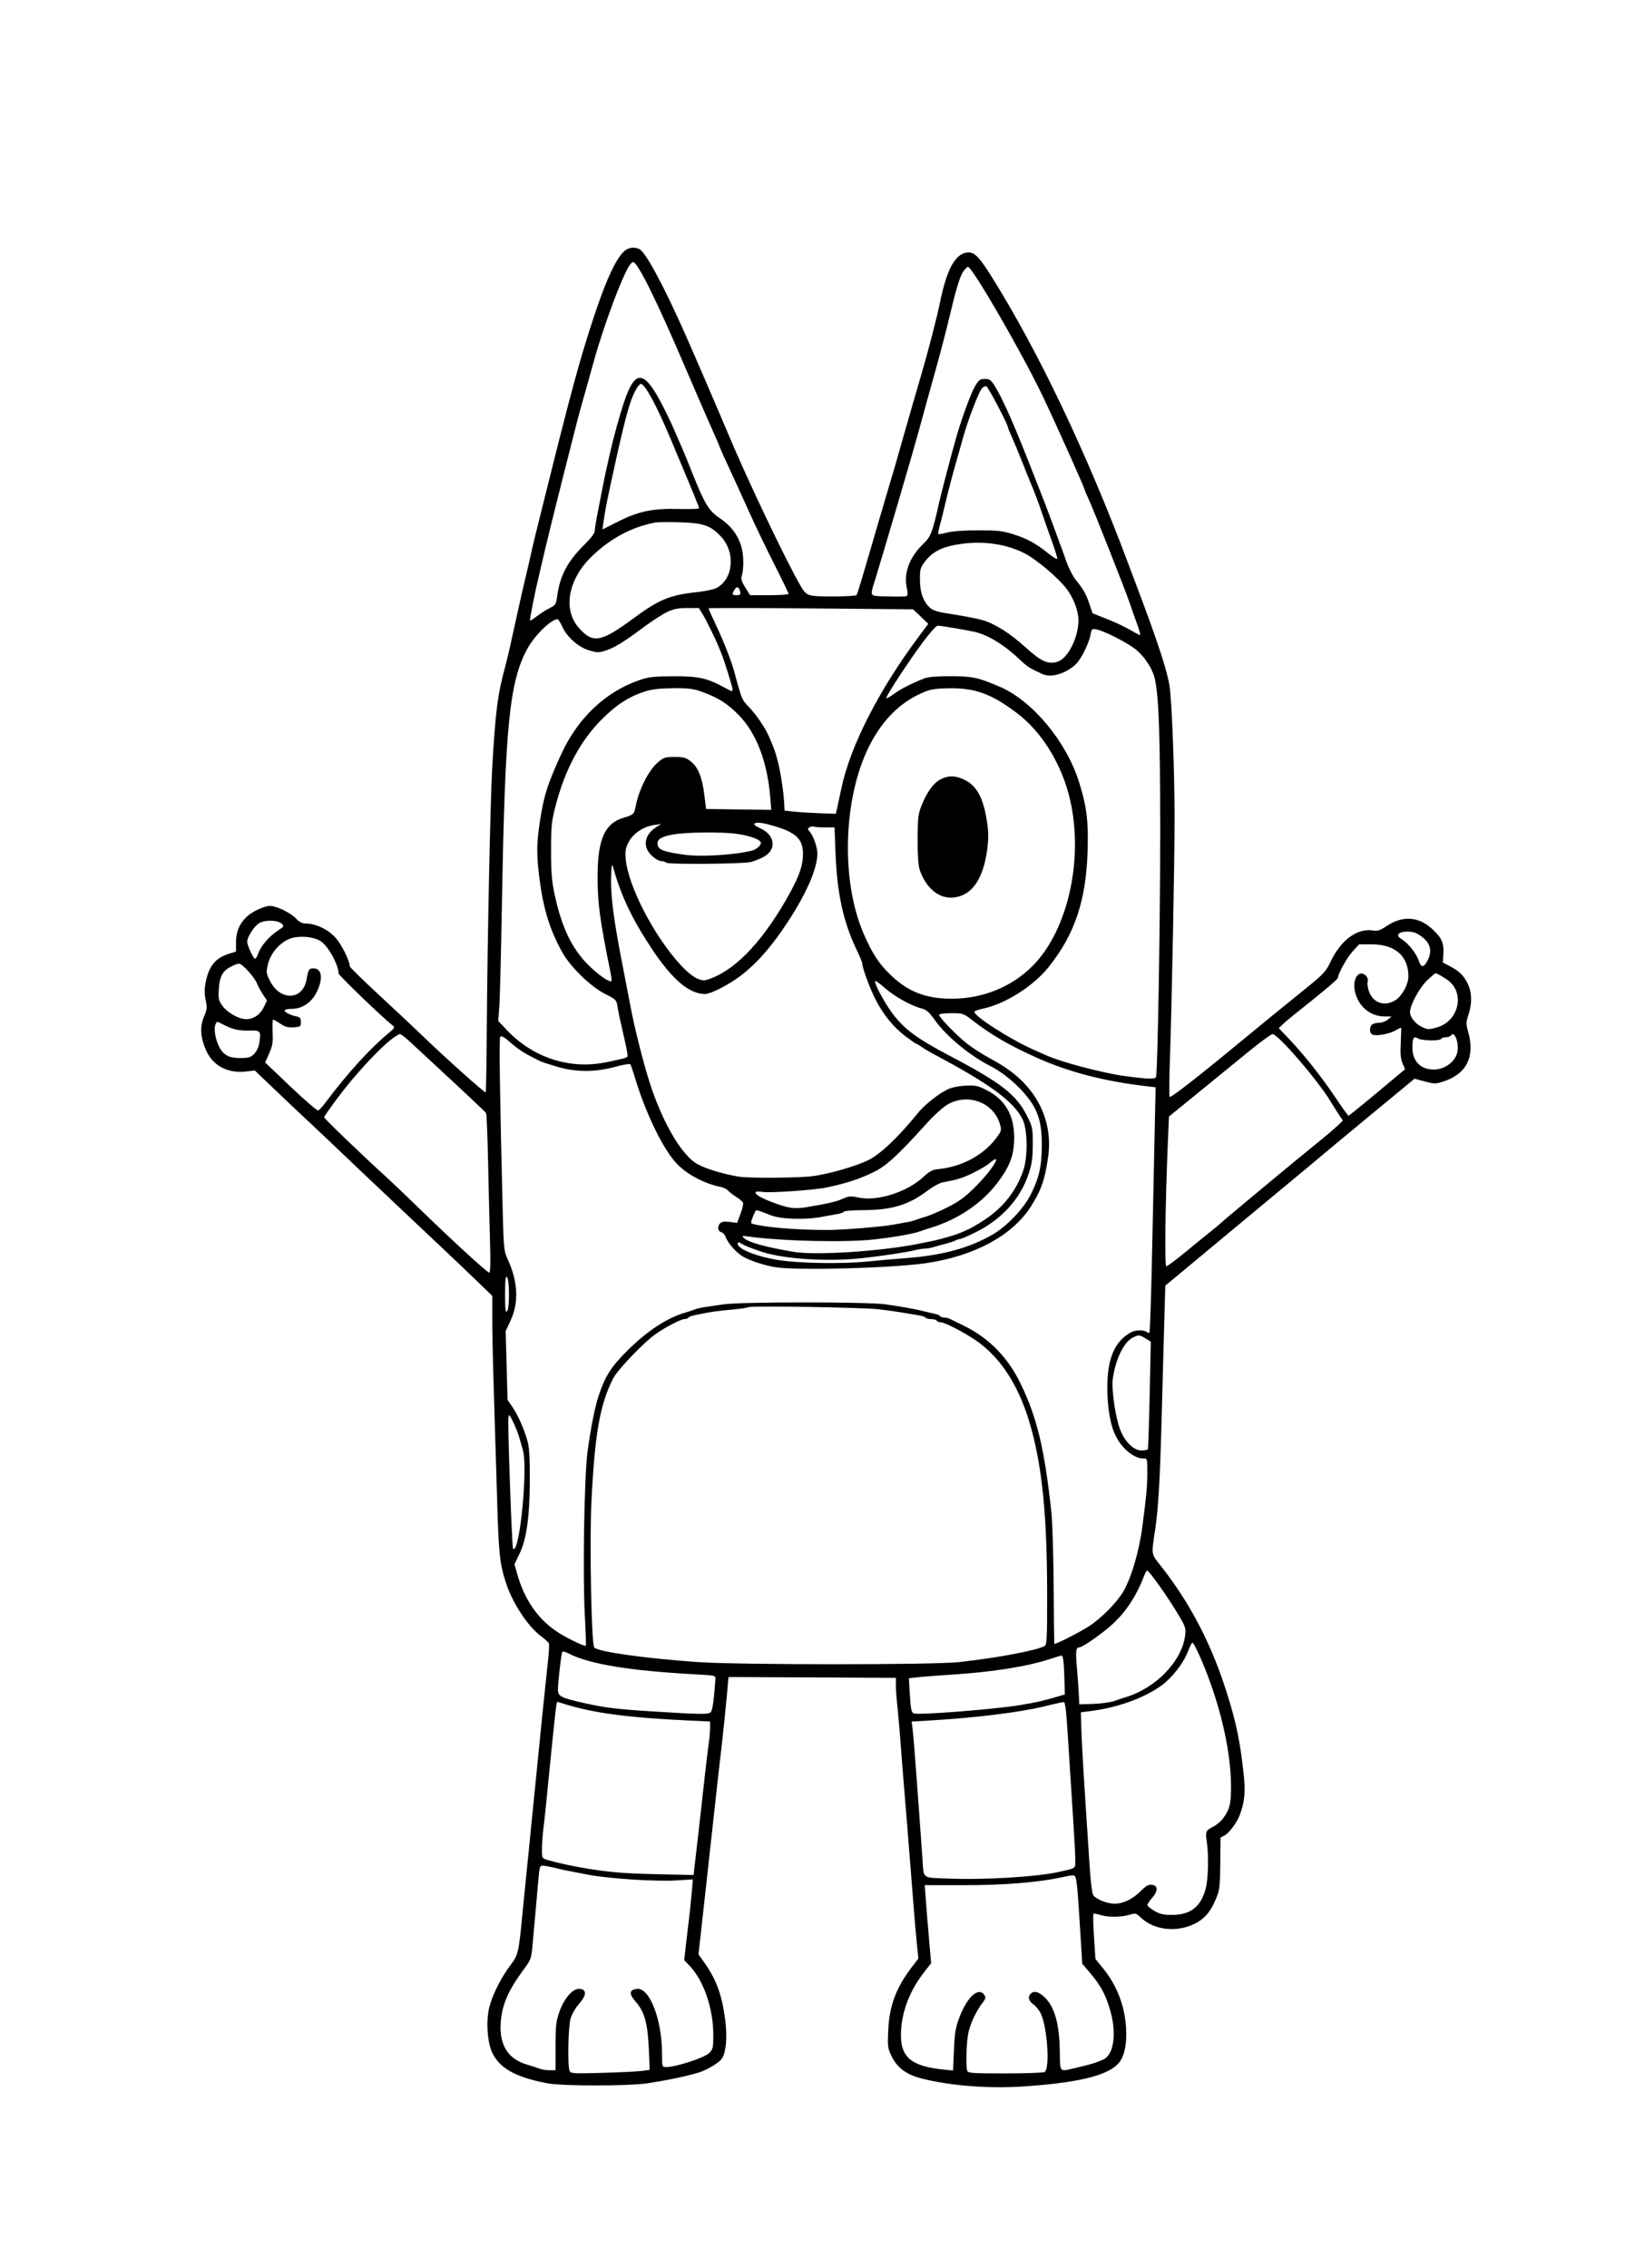 <?xml version="1.0" encoding="UTF-8" standalone="yes"?>
<svg xmlns="http://www.w3.org/2000/svg" width="1802" height="2500" viewBox="0 0 1807.8 2500" version="1.1" x="-10" y="-10">
  <g transform="translate(-10, -10) scale(1.008)">
    <path d="M696.321 280.165C686.799 286.834 675.218 311.263 660.866 354.956C645.877 400.585 636.212 436.001 610.311 540.232C604.067 565.355 598.248 588.677 597.377 592.059C596.507 595.441 594.954 601.962 593.927 606.553C592.899 611.144 591.219 618.652 590.191 623.243C589.164 627.834 587.634 634.355 586.788 637.737C584.794 645.726 582.482 655.84 577.957 676.388C575.935 685.567 573.575 696.24 572.714 700.105C571.853 703.97 570.206 711.481 569.053 716.796C567.901 722.11 565.567 731.597 563.867 737.878C555.748 767.872 553.35 786.748 549.81 848.559C547.718 885.079 544.529 1039.698 543.893 1135.371C543.645 1172.816 543.096 1203.8 542.674 1204.222C541.776 1205.121 498.489 1166.372 474.35 1143.06C465.17 1134.195 443.233 1113.61 425.597 1097.314C407.964 1081.019 393.535 1066.838 393.535 1065.799C393.535 1059.97 384.592 1041.936 378.089 1034.649C369.991 1025.574 356.26 1018.974 345.485 1018.974C341.309 1018.974 338.315 1017.467 334.57 1013.477C328.633 1007.152 313.094 999.631 306.08 999.687C299.643 999.74 286.625 1005.806 280.495 1011.611C272.565 1019.123 268.798 1028.12 268.798 1039.559L268.798 1049.742 261.332 1052.064C246.105 1056.801 238.87 1065.775 235.362 1084.276C234.125 1090.791 234.18 1096.455 235.538 1102.997C237.273 1111.358 237.064 1113.35 233.616 1121.369C228.942 1132.231 229.714 1143.925 236.045 1158.245C243.442 1174.968 259.654 1183.568 279.548 1181.319L289.42 1180.202 311.217 1201.047C323.204 1212.511 339.714 1228.117 347.902 1235.727C356.091 1243.338 370.316 1256.778 379.517 1265.594C388.716 1274.41 403.342 1288.317 412.019 1296.5C420.694 1304.682 434.909 1318.122 443.605 1326.369C452.301 1334.613 472.015 1353.219 487.416 1367.711C502.814 1382.205 523.173 1401.572 532.656 1410.752L549.9 1427.442 549.881 1452.916C549.87 1466.927 550.666 1503.294 551.65 1533.732C552.634 1564.169 554.223 1616.348 555.184 1649.684C556.922 1709.998 558.096 1721.249 564.801 1741.989C571.975 1764.167 588.788 1789.817 603.215 1800.594C607.612 1803.877 611.574 1807.518 612.022 1808.684C612.468 1809.849 612.124 1817.44 611.254 1825.552C610.387 1833.665 608.855 1848.208 607.851 1857.871C606.848 1867.533 605.288 1882.554 604.383 1891.251C603.48 1899.947 601.904 1915.759 600.884 1926.388C599.863 1937.017 598.284 1952.829 597.374 1961.525C596.463 1970.221 594.905 1985.638 593.913 1995.784C590.135 2034.339 588.408 2051.629 586.804 2066.936C585.894 2075.632 584.28 2091.839 583.22 2102.952C578.888 2148.343 578.472 2150.16 569.745 2161.771C560.069 2174.642 551.203 2191.899 547.21 2205.634C542.679 2221.221 544.195 2246.695 550.365 2258.665C558.972 2275.357 576.205 2284.687 610.506 2291.226C626.892 2294.35 699.967 2294.317 720.309 2291.177C743.129 2287.656 761.718 2283.735 776.528 2279.322C784.979 2276.803 798.268 2268.935 801.423 2264.582C806.397 2257.721 807.937 2240.562 805.337 2220.994C801.732 2193.865 795.546 2177.094 782.263 2158.438L776.112 2149.8 782.56 2091.678C786.105 2059.71 790.94 2015.768 793.305 1994.027C795.669 1972.286 798.777 1944.615 800.211 1932.537C802.783 1910.873 805.778 1881.88 807.929 1857.871L809.03 1845.573 826.16 1845.613C835.582 1845.634 876.889 1845.833 917.955 1846.052L992.621 1846.451 992.621 1854.677C992.621 1859.202 993.377 1869.677 994.301 1877.955C995.225 1886.235 996.838 1904.866 997.887 1919.361C998.935 1933.855 1000.522 1954.014 1001.414 1964.16C1002.307 1974.306 1003.89 1993.675 1004.933 2007.203C1005.977 2020.731 1007.554 2040.495 1008.44 2051.124C1009.327 2061.753 1010.919 2081.913 1011.978 2095.924C1013.038 2109.935 1014.668 2128.811 1015.603 2137.871L1017.303 2154.343 1010.404 2163.345C993.017 2186.037 985.504 2205.896 984.269 2232.447C983.396 2251.233 983.572 2252.586 988.12 2261.88C994.183 2274.274 1004.227 2281.667 1020.731 2285.884C1052.444 2293.985 1094.794 2297.254 1133.566 2294.594C1191.472 2290.622 1223.074 2283.122 1235.887 2270.309C1242.969 2263.227 1246.247 2249.057 1245.123 2230.381C1243.654 2205.97 1235.025 2183.695 1219.789 2164.989L1211.513 2154.828 1209.953 2130.513C1209.095 2117.14 1208.809 2105.785 1209.315 2105.279C1209.821 2104.772 1213.067 2105.293 1216.527 2106.435C1224.844 2109.18 1239.447 2109.185 1248.53 2106.448C1255.629 2104.308 1256.014 2104.404 1261.706 2109.761C1275.94 2123.157 1300.416 2125.921 1319.996 2116.34C1331.537 2110.694 1338.203 2102.755 1344.301 2087.395C1347.748 2078.71 1348.266 2074.006 1348.479 2049.559L1348.719 2021.641 1353.312 2019.234C1358.289 2016.627 1366.769 2005.105 1369.924 1996.662C1375.253 1982.405 1376.253 1971.36 1374.027 1951.333C1370.046 1915.515 1366.217 1896.857 1356.293 1864.898C1339.722 1811.534 1316.518 1766.358 1284.705 1725.522C1271.936 1709.132 1272.704 1713.605 1277.259 1682.186C1280.576 1659.31 1282.37 1627.955 1284.09 1562.72C1285.032 1526.968 1286.333 1479.369 1286.982 1456.943L1288.161 1416.172 1305.975 1401.435C1315.771 1393.331 1336.832 1375.813 1352.776 1362.507C1368.719 1349.201 1390.035 1331.486 1400.144 1323.145C1420.278 1306.53 1468.768 1266.149 1475.755 1260.179C1478.171 1258.117 1495.169 1244.035 1513.528 1228.888C1531.887 1213.742 1550.197 1198.621 1554.216 1195.286L1561.525 1189.223 1572.825 1192.235C1583.542 1195.091 1584.61 1195.086 1593.58 1192.152C1618.537 1183.99 1628.013 1165.023 1620.506 1138.264C1617.879 1128.902 1617.894 1127.553 1620.708 1119.076C1624.823 1106.692 1624.571 1094.678 1620.005 1085.242C1615.527 1075.993 1610.91 1071.425 1600.443 1065.884L1592.586 1061.725 1593.175 1051.971C1593.886 1040.162 1591.346 1034.624 1580.715 1024.824C1566.086 1011.34 1548.514 1010.125 1531.495 1021.421C1523.682 1026.608 1521.059 1027.477 1515.805 1026.623C1498.951 1023.89 1481.007 1036.915 1469.94 1059.917C1464.1 1072.057 1462.342 1073.963 1441.189 1091.082C1405.892 1119.649 1402.704 1122.251 1374.533 1145.506C1324.092 1187.143 1294.146 1210.52 1292.969 1209.18C1292.319 1208.44 1292.423 1190.047 1293.199 1168.306C1295.258 1110.689 1298.378 949.079 1298.343 901.903C1298.306 852.537 1295.418 776.964 1292.879 758.96C1290.611 742.869 1280.09 710.604 1258.22 652.67C1255.302 644.94 1250.545 632.291 1247.649 624.561C1202.059 502.841 1148.863 391.116 1097.498 309.206C1084.408 288.331 1079.211 282.853 1072.502 282.853C1058.552 282.853 1048.732 299.882 1041.093 337.316C1037.628 354.29 1028.099 391.121 1020.638 416.374C1017.384 427.388 1002.792 478.018 999.498 489.722C992.372 515.049 992.05 516.163 985.884 536.718C982.985 546.381 977.045 566.541 972.684 581.518C953.793 646.4 950.378 657.727 949.426 658.684C947.739 660.379 907.89 660.88 900.474 659.299C894.642 658.057 892.713 656.427 888.392 649.097C872.744 622.542 829 530.704 808.087 480.499C799.956 460.979 770.645 392.974 761.137 371.574C738.045 319.591 718.356 282.995 711.511 279.332C706.836 276.829 700.596 277.171 696.321 280.165M700.234 297.347C691.697 310.381 671.24 365.75 660.715 404.301C657.648 415.538 653.948 428.737 648.219 448.876C644.626 461.507 642.498 469.745 627.581 528.812C618.918 563.115 610.107 598.691 608.002 607.871C605.898 617.05 602.929 629.7 601.404 635.98C596.994 654.15 590.655 685.989 591.304 686.702C591.63 687.059 594.898 684.991 598.566 682.105C602.235 679.218 608.517 675.193 612.53 673.161C619.346 669.707 619.905 668.856 621.054 660.19C624.076 637.4 632.317 621.827 651.275 603.09C658.542 595.908 662.333 590.762 662.333 588.078C662.333 585.833 663.918 576.124 665.854 566.506C667.79 556.887 670.19 544.668 671.186 539.353C672.934 530.033 673.832 525.831 678.132 506.852C683.132 484.793 688.804 463.993 694.424 447.119C706.741 410.126 716.708 411.344 737.523 452.389C743.981 465.125 746.439 470.448 754.961 490.162C756.423 493.544 758.647 498.682 759.903 501.581C761.158 504.48 765.42 514.989 769.373 524.935C782.574 558.147 787.475 566.298 798.809 573.876C811.465 582.338 819.332 592.59 823.089 605.506C825.892 615.155 825.998 630.36 823.315 638.616C822.554 640.957 823.939 644.912 827.465 650.474L832.755 658.819 853.833 658.819C865.427 658.819 874.912 658.157 874.912 657.349C874.912 656.539 867.948 642.112 859.436 625.286C850.924 608.461 839.327 584.417 833.663 571.855C823.398 549.086 817.769 536.755 805.722 510.648C802.228 503.073 799.368 496.574 799.368 496.207C799.368 495.838 797.482 491.362 795.179 486.261C792.874 481.16 788.433 471.056 785.309 463.809C782.186 456.562 778.219 447.47 776.493 443.605C774.768 439.74 768.631 425.509 762.855 411.982C730.153 335.392 709.417 293.394 704.304 293.394C703.489 293.394 701.657 295.172 700.234 297.347M1066.729 303.496C1062.837 308.972 1058.767 322.41 1050.634 356.641C1047.533 369.686 1041.451 393.008 1037.117 408.468C1028.725 438.4 1022.651 460.383 1017.14 480.77C1011.755 500.694 980.225 608.097 969.77 642.129C963.953 661.066 962.843 659.628 983.717 660.202C993.798 660.48 1002.987 660.346 1004.136 659.903C1005.704 659.303 1005.777 656.822 1004.418 649.958C1001.193 633.647 1008.008 616.369 1023.442 601.722C1030.936 594.608 1032.966 589.153 1040.107 556.922C1042.143 547.732 1055.235 497.974 1059.069 484.854C1065.464 462.973 1074.949 437.303 1079.524 429.496C1083.561 422.609 1084.868 421.644 1090.179 421.644C1095.387 421.644 1096.892 422.686 1100.961 429.111C1109.002 441.806 1121.581 469.956 1138.45 513.001C1147.349 535.708 1155.258 555.868 1156.026 557.8C1156.794 559.733 1159.158 566.058 1161.279 571.855C1163.4 577.653 1165.77 583.978 1166.544 585.91C1167.317 587.843 1168.902 592.191 1170.063 595.573C1171.225 598.955 1172.829 603.303 1173.63 605.235C1174.429 607.168 1177.105 614.582 1179.575 621.713C1182.045 628.842 1186.676 637.934 1189.865 641.917C1198.515 652.716 1201.167 657.403 1204.93 668.551L1208.347 678.672 1224.812 685.2C1233.867 688.791 1245.453 694.299 1250.557 697.44C1255.662 700.58 1260.177 702.811 1260.592 702.396C1261.007 701.982 1259.322 696.158 1256.85 689.455C1254.378 682.751 1250.921 672.918 1249.169 667.604C1245.077 655.197 1210.395 567.402 1204.454 554.41C1201.966 548.97 1199.93 544.194 1199.93 543.793C1199.93 541.778 1168.877 472.349 1154.25 441.664C1131.268 393.452 1076.511 298.665 1071.641 298.665C1070.827 298.665 1068.617 300.84 1066.729 303.496M709.02 430.868C702.008 441.59 697.305 457.588 685.395 511.244C676.625 550.761 673.851 564.568 671.897 578.421L670.726 586.743 688.05 577.995C710.502 566.66 726.028 563.472 754.993 564.25C766.824 564.568 776.574 564.206 776.664 563.447C776.818 562.135 771.479 549.092 745.227 486.648C730.047 450.545 717.474 427.361 712.883 427.012C712.18 426.959 710.443 428.693 709.02 430.868M1087.048 431.864C1083.262 436.288 1071.383 467.4 1066.131 486.648C1065.209 490.03 1063.709 495.365 1062.797 498.507C1055.52 523.568 1049.288 547.092 1045.46 563.949C1044.473 568.298 1042.486 576.167 1041.047 581.435C1039.606 586.706 1038.753 591.34 1039.148 591.736C1039.543 592.131 1044.06 591.377 1049.185 590.061C1054.879 588.598 1068.067 587.667 1083.099 587.667C1104.028 587.667 1109.659 588.284 1120.871 591.804C1136.304 596.648 1146.221 602.02 1159.471 612.716C1164.758 616.983 1169.322 619.758 1169.615 618.879C1169.907 618.001 1167.303 609.433 1163.826 599.84C1160.351 590.246 1156.068 578.048 1154.311 572.734C1151.495 564.223 1148.336 555.527 1143.783 543.746C1143.036 541.813 1141.553 538.255 1140.487 535.84C1139.422 533.424 1135.293 523.147 1131.312 513.001C1127.331 502.855 1122.168 490.379 1119.838 485.278C1117.507 480.177 1115.601 475.511 1115.601 474.909C1115.601 471.762 1094.064 430.629 1092.001 429.838C1090.668 429.327 1088.44 430.239 1087.048 431.864M729.093 579.039C703.06 583.805 678.935 596.746 658.264 617.033C633.238 641.593 627.328 674.136 644.292 693.955C659.94 712.236 668.751 710.838 704.543 684.39C732.7 663.586 744.513 658.686 774.236 655.481C783.12 654.524 792.764 652.512 795.666 651.01C814.325 641.362 817.054 612.18 800.933 594.691C789.628 582.426 781.5 579.587 755.606 578.858C743.44 578.515 731.509 578.598 729.093 579.039M1058.027 603.558C1042.094 606.469 1032.228 611.829 1024.766 621.623C1019.447 628.605 1018.978 630.255 1019.013 641.827C1019.055 655.836 1022.605 665.784 1029.988 672.577C1033.563 675.868 1038.7 677.321 1056.133 679.975C1068.066 681.792 1082.177 684.556 1087.491 686.119C1101.518 690.242 1117.883 700.603 1135.09 716.249C1152.031 731.653 1159.898 735.123 1170.193 731.727C1181.411 728.027 1192.902 705.032 1192.902 686.286C1192.902 676.179 1187.537 661.95 1179.979 652.013C1170.116 639.044 1145.587 618.522 1132.291 612.113C1110.673 601.694 1084.643 598.695 1058.027 603.558M815.241 653.433C812.644 658.285 812.899 658.819 817.814 658.819C822.331 658.819 822.988 657.632 821.14 652.814C819.705 649.076 817.447 649.313 815.241 653.433M741.875 677.182C736.825 679.533 725.285 686.976 716.23 693.723C694.034 710.262 684.475 716.161 674.524 719.466C666.818 722.026 665.329 722.013 656.038 719.313C644.201 715.871 631.528 704.489 626.274 692.577C624.476 688.505 622.328 685.172 621.5 685.172C614.475 685.172 596.21 703.082 588.238 717.79C568.686 753.862 563.883 802.333 560.48 997.892C559.547 1051.52 558.254 1102.243 557.605 1110.613L556.428 1125.829 565.898 1135.866C588.647 1159.974 619.389 1173.577 651.117 1173.577C662.973 1173.577 672.686 1172.091 693.544 1167.085C695.731 1166.56 697.855 1165.59 698.262 1164.933C698.668 1164.274 697.463 1157.056 695.582 1148.891C689.93 1124.362 688.319 1116.822 687.157 1109.452C686.114 1102.83 685.343 1102.07 673.753 1096.279C657.899 1088.359 635.625 1066.68 626.555 1050.343C613.053 1026.026 605.826 1002.625 601.671 969.782C598.428 944.153 598.44 932.707 601.73 909.916C606.072 879.859 610.172 866.667 625.624 833.032C643.637 793.825 673.714 765.174 710.313 752.359C721.441 748.465 725.977 747.918 748.419 747.771C775.757 747.59 785.615 749.749 804.42 760.028C813.421 764.947 813.422 764.947 813.422 761.827C813.422 759.482 804.208 729.923 801.302 722.944C800.495 721.012 799.037 717.454 798.06 715.039C794.529 706.307 784.471 685.907 780.522 679.462L776.485 672.874 763.768 672.892C754.013 672.904 748.918 673.904 741.875 677.182M787.07 673.252C787.07 673.761 790.938 682.384 795.668 692.412C803.844 709.754 812.087 730.801 815.191 742.27C823.661 773.552 823.596 773.398 831.555 781.599C839.12 789.392 849.213 804.225 853.208 813.422C859.299 827.442 860.381 830.506 863.447 842.41C866.128 852.829 869.606 876.103 870.141 887.21L870.52 895.116 881.059 896.247C886.857 896.869 899.506 897.66 909.169 898.004L926.739 898.63 928.717 889.845C929.807 885.014 931.69 876.318 932.904 870.52C942.528 824.557 973.552 763.642 1017.294 704.826L1028.155 690.221 1019.865 682.277L1011.572 674.331 899.32 673.327C837.583 672.776 787.07 672.742 787.07 673.252M1021.66 711.14C1006.651 731.323 982.08 768.881 982.08 771.639C982.08 772.56 985.836 770.56 990.425 767.194C998.268 761.444 1010.119 755.409 1024.245 749.972C1028.324 748.401 1038.078 747.637 1053.233 747.702C1076.815 747.804 1082.848 749.104 1106.39 759.164C1142.305 774.51 1179.556 819.216 1193.503 863.714C1201.952 890.669 1203.907 906.275 1202.939 939.037C1201.323 993.744 1188.876 1030.863 1160.081 1066.845C1143.533 1087.521 1112.944 1106.994 1088.809 1112.217C1083.252 1113.419 1078.707 1115.016 1078.707 1115.762C1078.707 1120.933 1118.772 1146.499 1144.589 1157.804C1149.42 1159.919 1155.745 1162.709 1158.644 1164.004C1174.327 1171.007 1218.914 1182.788 1242.094 1186.052C1267.528 1189.636 1277.121 1189.995 1277.962 1187.396C1279.798 1181.716 1282.59 1018.11 1282.558 918.057C1282.523 813.92 1281.149 773.039 1276.971 751.933C1274.589 739.902 1265.35 725.643 1254.631 717.458C1245.142 710.214 1220.734 697.904 1212.895 696.411C1207.669 695.415 1207.356 695.68 1206.165 702.128C1204.366 711.859 1195.715 729.199 1189.946 734.638C1178.774 745.169 1162.224 749.849 1152.909 745.111C1151.232 744.257 1147.498 742.477 1144.613 741.158C1139.062 738.616 1135.091 735.754 1128.995 729.902C1112.071 713.652 1094.02 702.481 1079.278 699.132C1068.788 696.752 1041.866 692.252 1038.299 692.286C1036.85 692.3 1029.362 700.784 1021.66 711.14M718.44 764.113C700.037 769.905 686.787 778.356 670.112 794.939C646.551 818.368 629.462 850.474 619.129 890.724C614.895 907.214 614.392 912.34 614.389 939.037C614.387 963.357 615.118 972.316 618.326 987.28C626.04 1023.25 637.214 1046.562 655.404 1064.631C666.084 1075.241 678.695 1084.021 680.559 1082.143C680.996 1081.702 680.629 1077.785 679.745 1073.436C667.936 1015.411 665.474 997.31 665.411 968.025C665.32 926.701 673.284 908.818 694.475 902.762C704.383 899.93 705.689 898.721 707.071 891.1C710.42 872.655 721.212 851.066 731.483 842.277C737.916 836.771 739.473 836.261 749.888 836.261C759.478 836.261 762.219 836.991 767.347 840.903C775.492 847.113 780.076 858.192 782.46 877.421L784.434 893.359 820.197 893.835L855.959 894.311 854.742 879.78C851.49 840.957 839.324 809.564 819.947 790.005C807.653 777.593 797.558 771.207 780.402 764.984C770.358 761.34 765.683 760.74 748.426 760.877C734.454 760.987 725.197 761.987 718.44 764.113M1026.001 764.1C999.018 774.512 978.19 794.633 963.129 824.842C934.909 881.448 932.136 971.079 956.811 1029.076C966.648 1052.196 974.512 1064.034 988.855 1077.312C1007.282 1094.373 1026.623 1101.532 1054.111 1101.463C1087.976 1101.377 1119.543 1088.584 1142.428 1065.668C1182.655 1025.388 1199.916 943.043 1182.047 876.669C1172.312 840.511 1151.319 807.707 1125.369 788.101C1097.902 767.349 1080.162 760.747 1052.354 760.929C1039.292 761.015 1031.599 761.941 1026.001 764.1M1041.46 860.933C1033.744 865.007 1026.312 875.334 1020.648 889.845C1017.003 899.192 1016.528 903.371 1016.472 926.739C1016.428 944.369 1017.191 955.418 1018.777 960.119C1025.515 980.095 1039.951 991.998 1055.613 990.492C1075.849 988.547 1088.414 970.706 1092.809 937.674C1094.303 926.453 1094.301 919.183 1092.806 908.888C1088.823 881.462 1081.555 867.748 1067.502 861.144C1057.598 856.488 1049.993 856.427 1041.46 860.933M837.326 909.747C836.832 910.548 839.533 912.574 843.329 914.248C860.645 921.889 862.326 938.705 846.548 946.435C842.34 948.498 836.525 950.778 833.626 951.506C824.979 953.672 742.827 954.352 740.75 952.275C739.751 951.275 737.17 950.457 735.016 950.457C732.862 950.457 728.277 947.793 724.826 944.54C714.499 934.8 716.571 921.63 729.738 913.289L735.242 909.801 727.337 910.943C715.777 912.612 704.68 919.998 699.65 929.375C696.107 935.979 695.546 939.016 696.251 947.822C698.614 977.398 727.323 1032.936 756.588 1064.545C763.354 1071.853 770.467 1077.658 774.761 1079.376C781.344 1082.01 782.384 1081.983 790.248 1078.997C818.928 1068.097 848.923 1035.476 876.558 985.123C886.903 966.275 890.724 954.872 890.724 942.846C890.724 926.098 883.064 918.911 857.395 911.569C844.996 908.024 838.742 907.456 837.326 909.747M897.822 913.473C895.604 914.884 895.657 915.55 898.213 918.375C902.047 922.609 906.535 935.397 906.535 942.078C906.535 958.64 894.575 986.093 873.278 1018.415C856.841 1043.359 841.423 1061.175 824.842 1074.38C811.435 1085.058 790.125 1096.275 783.245 1096.275C765.548 1096.275 746.463 1079.749 723.401 1044.448C702.37 1012.258 690.935 987.851 682.245 956.606C681.137 952.619 680.652 955.401 680.257 968.025C679.626 988.148 683.073 1015.079 692.287 1062.017C696.082 1081.342 700.047 1101.897 701.098 1107.695C705.246 1130.552 714.902 1169.357 722.082 1192.024C735.293 1233.732 754.838 1268.649 771.887 1281C779.448 1286.476 799.701 1293.078 819.571 1296.543C831.051 1298.544 887.01 1298.148 902.514 1295.957C920.13 1293.466 948.932 1285.137 962.001 1278.754C975.48 1272.171 995.076 1253.649 1016.291 1227.437C1024.053 1217.85 1039.202 1205.766 1049.719 1200.775C1053.893 1198.795 1061.739 1197.2 1069.044 1196.848C1080.111 1196.314 1082.481 1196.836 1092.699 1202.045C1113.749 1212.778 1123.702 1231.806 1122.293 1258.624C1121.423 1275.176 1116.908 1286.281 1104.157 1303.245C1087.121 1325.908 1060.483 1343.842 1030.394 1352.902C1026.528 1354.067 1021.785 1355.641 1019.852 1356.4C1012.941 1359.118 993.189 1362.683 969.782 1365.439C938.974 1369.069 867.129 1367.463 830.991 1362.338C823.988 1361.346 823.385 1361.516 825.72 1363.828C830.608 1368.672 849.895 1374.037 881.061 1379.223C904.689 1383.155 975.126 1378.63 1016.339 1370.531C1032.523 1367.351 1035.629 1366.673 1042.691 1364.787C1063.64 1359.19 1073.596 1354.786 1090.274 1343.739C1110.647 1330.242 1124.986 1311.824 1132.479 1289.529C1137.419 1274.826 1137.11 1245.801 1131.892 1234.494C1122.844 1214.895 1096.485 1195.364 1035.086 1162.776C1029.937 1160.044 1023.491 1156.216 1020.761 1154.273C1018.031 1152.328 1015.334 1150.738 1014.77 1150.738C1014.204 1150.738 1008.909 1147.063 1003.001 1142.569C989.668 1132.428 978.598 1118.702 969.921 1101.546C963.698 1089.243 955.727 1067.435 955.727 1062.713C955.727 1061.567 952.999 1054.958 949.666 1048.027C934.998 1017.53 928.155 986.333 926.434 942.112L925.322 913.563 915.193 913.563C909.624 913.563 904.013 913.176 902.727 912.704C901.439 912.229 899.232 912.577 897.822 913.473M747.878 921.391C734.252 923.856 729.882 927.033 731.46 933.324C732.727 938.366 738.728 940.45 760.97 943.566C778.911 946.08 816.08 943.781 834.838 938.995C840.427 937.569 845.861 932.115 844.264 929.533C842.263 926.291 832.166 922.76 819.232 920.773C802.927 918.27 763.229 918.614 747.878 921.391M293.904 1018.807C288.428 1022.249 281.096 1033.784 281.096 1038.962C281.096 1043.009 287.82 1057.625 289.682 1057.625C290.608 1057.625 292.312 1054.754 293.47 1051.246C296.007 1043.563 305.799 1032.358 315.123 1026.472C321.277 1022.586 321.674 1021.904 319.216 1019.448C314.77 1015 300.536 1014.64 293.904 1018.807M1544.357 1030.292C1542.642 1032.359 1543.345 1033.54 1548.178 1036.709C1555.258 1041.349 1563.616 1052.047 1566.154 1059.721C1568.818 1067.765 1571.687 1067.632 1575.954 1059.267C1582.019 1047.379 1578.143 1037.825 1564.062 1029.954C1558.721 1026.969 1546.947 1027.171 1544.357 1030.292M333.103 1034.213C319.998 1036.416 307.082 1049.578 303.717 1064.157C301.818 1072.382 301.994 1073.807 305.868 1081.616C317.022 1104.111 341.848 1103.586 346.08 1080.768C348.229 1069.185 348.849 1068.166 353.758 1068.166C363.185 1068.166 364.636 1079.726 357.08 1094.643C351.43 1105.798 341.221 1112.567 330.047 1112.567C326.267 1112.567 322.774 1113.21 322.289 1113.995C321.184 1115.784 327.718 1119.376 334.68 1120.81C339.104 1121.72 339.951 1122.728 339.951 1127.092C339.951 1132.013 339.524 1132.319 331.971 1132.811C325.755 1133.217 322.533 1132.342 317.398 1128.858C313.774 1126.398 310.242 1124.385 309.554 1124.385C308.865 1124.385 308.58 1130.518 308.92 1138.013C309.445 1149.566 308.872 1153.15 305.158 1161.546L300.778 1171.451 328.802 1198.104C344.215 1212.764 357.772 1224.445 358.93 1224.064C360.086 1223.682 363.633 1219.875 366.811 1215.603C389.896 1184.566 415.668 1156.144 435.699 1139.628C442.693 1133.862 443.277 1132.855 440.755 1130.914C429.905 1122.556 381.237 1075.719 381.237 1073.635C381.237 1064.893 371.302 1046.072 363.227 1039.517C356.959 1034.429 344.682 1032.266 333.103 1034.213M1493.686 1049.531C1487.463 1056.281 1477.512 1074.174 1477.512 1078.612C1477.512 1080.047 1459.406 1095.306 1432.932 1116.181C1427.013 1120.847 1420.018 1126.708 1417.386 1129.202L1412.602 1133.737 1424.677 1146.449C1440.789 1163.412 1460.056 1187.853 1475.49 1210.91C1482.444 1221.298 1488.586 1229.796 1489.141 1229.796C1489.696 1229.796 1503.87 1218.335 1520.638 1204.327L1551.124 1178.858 1548.364 1172.265C1546.272 1167.265 1545.81 1161.743 1546.451 1149.42C1546.917 1140.483 1547.036 1133.169 1546.716 1133.169C1546.397 1133.169 1543.531 1134.633 1540.346 1136.421C1533.768 1140.116 1519.986 1142.637 1515.59 1140.949C1512.18 1139.642 1511.681 1133.083 1514.758 1130.007C1515.917 1128.848 1519.387 1127.899 1522.468 1127.899C1525.55 1127.899 1529.939 1126.344 1532.219 1124.443L1536.367 1120.989 1528.577 1120.929C1511.996 1120.805 1498.356 1108.48 1495.778 1091.291C1493.818 1078.22 1501.195 1069.26 1508.171 1076.237C1510.067 1078.132 1510.777 1080.687 1510.126 1083.278C1509.564 1085.515 1510.395 1090.571 1511.973 1094.513C1516.831 1106.653 1529.659 1110.346 1540.938 1102.85C1548.108 1098.085 1554.817 1085.583 1554.803 1077.017C1554.768 1054.492 1540.179 1041.813 1514.301 1041.813L1500.799 1041.813 1493.686 1049.531M263.682 1066.054C254.267 1070.752 250.898 1076.73 249.958 1090.406C249.234 1100.954 249.643 1103.173 253.308 1108.547C257.86 1115.221 268.389 1121.989 276.704 1123.582C285.504 1125.271 294.664 1120.211 299.013 1111.261L302.786 1103.491 298.34 1096.81C295.894 1093.134 292.932 1087.648 291.757 1084.617C289.167 1077.937 275.471 1062.862 272.099 1062.98C270.768 1063.025 266.98 1064.41 263.682 1066.054M1575.752 1080.982C1567.293 1088.744 1556.571 1108.394 1556.571 1116.131C1556.571 1121.581 1562.14 1128.672 1569.181 1132.184C1575.822 1135.497 1577.398 1135.546 1586.794 1132.73C1608.999 1126.075 1616.618 1097.781 1600.22 1082.865C1596.664 1079.629 1585.877 1073.284 1584.329 1073.515C1584.039 1073.558 1580.179 1076.918 1575.752 1080.982M969.782 1082.388C969.782 1087.363 982.908 1110.65 991.76 1121.381C1004.461 1136.78 1017.966 1146.377 1052.354 1164.441C1108.665 1194.021 1125.148 1206.969 1136.899 1230.852C1142.514 1242.266 1142.829 1243.9 1142.779 1261.388C1142.739 1276.044 1141.852 1282.561 1138.491 1292.894C1129.403 1320.838 1108.623 1343.76 1079.468 1358.004C1071.507 1361.892 1064.116 1365.074 1063.043 1365.074C1061.969 1365.074 1059.717 1365.787 1058.039 1366.66C1056.362 1367.532 1051.432 1369.165 1047.084 1370.292C1042.735 1371.418 1036.75 1373.076 1033.783 1373.978C1030.815 1374.877 1026.558 1375.615 1024.324 1375.615C1022.089 1375.615 1017.402 1376.351 1013.907 1377.251C1005.29 1379.469 976.142 1383.874 955.39 1386.093C920.991 1389.77 878.004 1387.621 851.796 1380.912C842.388 1378.503 825.622 1372.126 822.604 1369.807C819.58 1367.484 817.699 1369.664 820.163 1372.634C824.724 1378.129 841.79 1384.376 861.685 1387.83C884.42 1391.778 934.118 1392.66 962.755 1389.621C970.968 1388.751 988.756 1387.194 1002.284 1386.165C1043.835 1383.002 1072.67 1375.214 1098.911 1360.067C1114.545 1351.042 1133.192 1331.314 1140.882 1315.668C1149.967 1297.18 1152.67 1284.896 1152.699 1261.996C1152.73 1234.426 1147.786 1220.815 1131.109 1202.567C1120.798 1191.286 1108.09 1181.358 1096.235 1175.322C1073.508 1163.749 1048.009 1142.656 1035.42 1125.014C1028.837 1115.789 1026.254 1113.579 1020.16 1111.957C1008.526 1108.862 990.487 1098.637 979.705 1089.027C974.246 1084.162 969.782 1081.175 969.782 1082.388M1040.056 1119.267C1040.056 1122.075 1060.515 1142.966 1071.68 1151.558C1076.994 1155.648 1087.667 1162.43 1095.397 1166.627C1114.199 1176.834 1125.613 1185.383 1135.977 1197.015C1155.235 1218.631 1163.723 1246.543 1159.664 1274.921C1156.093 1299.903 1152.077 1311.478 1140.812 1329.262C1120.571 1361.217 1078.212 1384.055 1025.123 1391.634C987.374 1397.022 885.587 1399.752 860.857 1396.04C849.102 1394.274 832.094 1388.696 824.526 1384.125C817.417 1379.831 808.271 1369.457 806.098 1363.219C805.174 1360.567 802.887 1357.997 801.014 1357.509C796.948 1356.446 796.514 1350.603 800.271 1347.484C802.013 1346.038 805.61 1345.645 810.703 1346.342L818.477 1347.409 822.178 1337.514C824.215 1332.071 825.487 1326.593 825.005 1325.339C824.526 1324.085 821.117 1321.156 817.433 1318.832C813.749 1316.506 809.705 1313.361 808.443 1311.841C807.184 1310.323 803.637 1308.575 800.564 1307.959C783.029 1304.44 764.522 1294.8 753.039 1283.201C737.922 1267.932 718.296 1227.839 706.258 1187.632C704.09 1180.385 701.817 1173.909 701.21 1173.24C700.603 1172.572 692.99 1173.942 684.294 1176.284C662.366 1182.193 642.003 1182.14 621.239 1176.121C612.732 1173.654 604.267 1170.887 602.428 1169.972C583.139 1160.364 580.531 1158.674 566.244 1146.523C562.713 1143.521 559.612 1142.078 558.689 1143.009C557.261 1144.448 558.087 1203.675 561.348 1334.104C562.375 1375.167 562.693 1378.343 566.615 1386.81C578.183 1411.785 579.266 1434.608 569.842 1454.809L564.575 1466.093 565.631 1503.865L566.687 1541.637 572.156 1549.584C578.159 1558.306 584.91 1573.681 588.723 1587.316C590.457 1593.51 591.147 1605.938 591.068 1629.48C590.933 1670.121 587.491 1694.496 579.594 1710.754L574.252 1721.752 577.056 1731.836C585.304 1761.504 600.963 1783.582 623.682 1797.581C634.714 1804.376 651.439 1812.27 652.486 1811.174C652.874 1810.768 652.409 1796.205 651.453 1778.812C648.992 1734 650.726 1626.511 654.361 1598.735C657.688 1573.292 662.544 1548.905 666.776 1536.367C673.881 1515.316 680.272 1505.251 697.398 1488.138C719.155 1466.398 740.975 1451.901 760.717 1446.068C765.065 1444.782 770.204 1443.08 772.136 1442.284C774.069 1441.488 778.812 1440.367 782.677 1439.793C786.543 1439.218 796.03 1437.825 803.76 1436.695C822.85 1433.905 962.101 1433.905 981.202 1436.694C1000.764 1439.55 1013.243 1441.794 1022.488 1444.118C1026.836 1445.211 1032.577 1446.543 1035.246 1447.078C1037.915 1447.612 1040.532 1448.751 1041.059 1449.605C1041.588 1450.46 1043.566 1451.16 1045.455 1451.16C1047.344 1451.16 1050.262 1451.868 1051.94 1452.732C1053.617 1453.596 1060.128 1456.783 1066.409 1459.812C1094.503 1473.361 1115.437 1494.643 1129.615 1524.069C1147.597 1561.391 1155.655 1595.134 1163.18 1664.617C1164.331 1675.246 1165.467 1712.008 1165.704 1746.311C1165.943 1780.613 1166.23 1808.856 1166.344 1809.074C1166.998 1810.329 1195.088 1796.075 1205.169 1789.375C1219.046 1780.149 1236.003 1762.683 1242.681 1750.736C1251.418 1735.104 1259.554 1706.973 1263.017 1680.429C1267.47 1646.279 1268.45 1635.567 1268.449 1621.135C1268.447 1605.845 1268.422 1605.762 1263.985 1605.762C1252.813 1605.762 1238.828 1593.403 1232.18 1577.653C1227.379 1566.279 1224.526 1547.688 1224.545 1527.908C1224.575 1496.04 1232.547 1477.396 1250.415 1467.41C1255.251 1464.707 1265.316 1464.543 1267.897 1467.124C1269.039 1468.266 1270.216 1468.373 1270.824 1467.389C1271.383 1466.485 1272.63 1428.667 1273.598 1383.347C1274.564 1338.027 1275.842 1277.927 1276.435 1249.791L1277.516 1198.631 1268.15 1197.539C1221.277 1192.07 1182.605 1182.059 1147.366 1166.275C1117.477 1152.888 1097.609 1141.391 1077.426 1125.808C1066.579 1117.431 1066.37 1117.358 1053.27 1117.358C1044.93 1117.358 1040.056 1118.062 1040.056 1119.267M246.07 1130.241C244.274 1134.963 246.333 1146.483 250.367 1154.281C255.028 1163.296 261.08 1166.55 273.187 1166.55C282.618 1166.55 284.759 1165.921 288.679 1162.003C291.495 1159.185 293.656 1154.585 294.357 1149.91C296.344 1136.662 295.798 1136.021 282.853 1136.404C271.509 1136.739 264.387 1134.972 253.403 1129.095C247.721 1126.054 247.658 1126.065 246.07 1130.241M438.053 1146.952C424.106 1158.034 399.006 1185.395 381.676 1208.41C372.737 1220.279 365.425 1230.664 365.425 1231.486C365.425 1232.872 408.767 1274.554 433.008 1296.479C438.835 1301.752 454.278 1316.458 467.323 1329.16C503.577 1364.466 544.371 1401.968 546.521 1401.968C547.887 1401.968 548.147 1391.883 547.414 1367.27C546.846 1348.187 545.9 1309.155 545.307 1280.532C544.717 1251.91 543.728 1227.786 543.111 1226.922C541.852 1225.162 522.779 1207.186 490.237 1177.091C478.22 1165.979 464.394 1153.147 459.512 1148.577C454.628 1144.006 449.715 1140.249 448.595 1140.232C447.474 1140.213 442.73 1143.236 438.053 1146.952M1379.129 1159.819C1350.683 1183.082 1338.992 1192.621 1312.368 1214.288L1292.164 1230.731 1291.049 1257.056C1288.083 1326.968 1287.222 1394.94 1289.301 1394.94C1290.453 1394.94 1300.265 1387.623 1311.107 1378.677C1321.947 1369.733 1334.768 1359.285 1339.599 1355.459C1344.431 1351.634 1348.779 1348.013 1349.262 1347.414C1350.639 1345.708 1434.329 1276.119 1452.918 1261.225C1462.096 1253.87 1472.626 1244.977 1476.316 1241.463L1483.027 1235.074 1479.633 1230.239C1477.767 1227.579 1473.127 1220.249 1469.325 1213.949C1455.186 1190.529 1411.627 1140.081 1405.738 1140.309C1404.148 1140.371 1392.173 1149.15 1379.129 1159.819M1601.428 1141.861C1600.799 1142.878 1598.401 1143.71 1596.1 1143.71C1593.798 1143.71 1591.427 1144.501 1590.829 1145.467C1589.297 1147.948 1569.515 1147.658 1565.411 1145.095C1560.608 1142.094 1559.206 1144.366 1559.206 1155.148C1559.206 1170.091 1568.401 1179.366 1583.02 1179.164C1595.276 1178.995 1606.897 1169.989 1608.628 1159.322C1610.334 1148.811 1605.051 1136 1601.428 1141.861M1049.515 1217.416C1044.364 1220.369 1034.615 1229.136 1026.676 1237.95C995.039 1273.082 981.885 1285.155 968.025 1291.788C951.651 1299.624 938.212 1303.992 916.198 1308.628C903.317 1311.34 854.728 1314.717 846.804 1313.45C832.618 1311.182 837.702 1317.391 855.587 1324.174C874.698 1331.425 881.105 1332.393 894.791 1330.1C918.888 1326.063 926.78 1324.223 934.294 1320.889C941.068 1317.885 942.936 1317.762 952.352 1319.707C972.602 1323.89 1005.316 1313.327 1022.818 1296.957C1028.939 1291.232 1032.827 1289.035 1037.637 1288.587C1065.885 1285.963 1090.532 1272.317 1104.87 1251.367C1108.35 1246.279 1108.531 1244.998 1106.653 1238.728C1099.589 1215.149 1071.641 1204.726 1049.515 1217.416M1095.397 1281.845C1092.498 1284.313 1084.332 1289.146 1077.249 1292.584C1065.418 1298.329 1060.954 1299.715 1043.74 1302.992C1040.453 1303.619 1032.943 1307.779 1027.05 1312.238C1006.708 1327.632 987.995 1333.294 957.149 1333.387C945.852 1333.422 936.175 1334.153 935.643 1335.014C935.112 1335.873 932.101 1337.029 928.951 1337.583C925.803 1338.134 918.087 1339.54 911.806 1340.703C892.414 1344.297 865.957 1343.4 854.708 1338.767C845.369 1334.919 839.603 1333.039 839.025 1333.652C838.674 1334.025 837.145 1337.328 835.625 1340.994C833.544 1346.015 833.389 1347.814 835.002 1348.289C848.473 1352.256 884.106 1355.211 917.955 1355.169C933.856 1355.149 976.68 1351.694 989.108 1349.426C994.422 1348.456 1001.537 1347.178 1004.919 1346.586C1008.301 1345.994 1012.649 1344.863 1014.582 1344.072C1016.514 1343.282 1021.653 1341.6 1026.001 1340.334C1030.35 1339.069 1041.022 1334.443 1049.719 1330.058C1062.337 1323.695 1068.547 1319.062 1080.464 1307.124C1099.401 1288.154 1110.952 1268.6 1095.397 1281.845M563.949 1425.685C563.949 1442.251 564.399 1446.142 566.114 1444.427C568.99 1441.551 568.905 1409.735 566.015 1406.845C564.433 1405.262 563.949 1409.659 563.949 1425.685M830.555 1439.884C829.905 1440.534 821.634 1441.736 812.173 1442.556C802.714 1443.377 791.022 1444.826 786.191 1445.78C781.36 1446.732 774.828 1448.029 771.676 1448.66C768.524 1449.292 765.511 1450.508 764.984 1451.362C764.455 1452.217 762.569 1452.916 760.792 1452.916C756.926 1452.916 741.253 1460.977 729.591 1468.963C716.82 1477.707 687.361 1508.4 682.465 1518.06C667.897 1546.808 662.305 1578.735 658.635 1654.076C656.486 1698.192 658.67 1810.114 661.739 1813.176C666.47 1817.901 716.332 1824.93 774.772 1829.111C819.002 1832.275 1033.689 1832.323 1062.017 1829.174C1104.733 1824.427 1148.436 1816.14 1156.008 1811.351C1158.268 1809.923 1158.628 1801.455 1158.533 1752.084C1158.377 1669.856 1153.32 1617.676 1141.205 1573.261C1129.548 1530.517 1111.116 1499.777 1085.095 1479.684C1073.366 1470.625 1046.999 1456.43 1041.908 1456.43C1040.037 1456.43 1038.018 1455.639 1037.421 1454.673C1036.824 1453.707 1034.057 1452.916 1031.272 1452.916C1028.487 1452.916 1025.771 1452.21 1025.237 1451.346C1024.703 1450.481 1021.297 1449.325 1017.667 1448.779C1014.037 1448.231 1006.325 1446.941 1000.527 1445.914C994.729 1444.886 982.871 1443.208 974.174 1442.186C956.152 1440.069 832.354 1438.083 830.555 1439.884M1252.054 1473.472C1242.475 1478.503 1233.533 1497.168 1230.574 1518.298C1229.165 1528.373 1232.286 1553.194 1236.992 1569.339C1241.583 1585.088 1252.296 1596.978 1261.894 1596.978C1265.383 1596.978 1268.58 1596.386 1268.999 1595.661C1269.417 1594.935 1270.32 1568.085 1271.005 1535.991L1272.254 1477.639 1266.397 1474.069C1259.666 1469.965 1258.797 1469.928 1252.054 1473.472M567.451 1564.916C567.403 1590.815 571.611 1703.547 572.667 1704.684C579.747 1712.298 589.303 1615.687 583.394 1596.225C582.493 1593.257 580.77 1587.272 579.563 1582.923C577.284 1574.705 569.793 1558.327 568.312 1558.327C567.844 1558.327 567.458 1561.293 567.451 1564.916M1264.965 1734.452C1257.222 1755.009 1246.504 1771.843 1232.431 1785.555C1221.897 1795.819 1197.558 1813.071 1193.61 1813.071C1190.03 1813.071 1189.589 1817.375 1191.249 1836.163C1192.133 1846.17 1193.064 1859.1 1193.319 1864.898L1193.781 1875.439 1205.2 1875.158C1217.79 1874.849 1228.79 1873.34 1234.188 1871.182C1236.121 1870.409 1240.864 1868.821 1244.729 1867.653C1278.338 1857.489 1306.755 1827.713 1309.995 1799.26C1310.854 1791.713 1310.177 1789.881 1300.833 1774.457C1289.749 1756.163 1270.257 1728.742 1268.335 1728.742C1267.665 1728.742 1266.149 1731.311 1264.965 1734.452M1312.813 1817.902C1307.969 1830.355 1295.726 1846.202 1284.67 1854.329C1265.476 1868.435 1236.398 1879.004 1206.079 1882.894L1195.538 1884.246 1195.998 1900.924C1196.509 1919.487 1198.609 1954.315 1205.258 2054.556C1206.288 2070.077 1208.009 2083.656 1209.116 2084.989C1212.988 2089.654 1224.452 2094.167 1232.431 2094.167C1242.316 2094.167 1252.177 2089.355 1261.599 2079.933C1266.947 2074.585 1269.807 2073.004 1273.385 2073.417C1280.241 2074.209 1280.42 2080.116 1273.818 2087.637C1270.863 2091 1268.447 2094.603 1268.447 2095.643C1268.447 2096.683 1271.876 2099.543 1276.068 2101.999C1282.178 2105.58 1286.022 2106.465 1295.464 2106.465C1315.852 2106.465 1327.277 2097.523 1332.498 2077.479C1335.334 2066.592 1335.9 2041.954 1333.672 2026.358C1332.033 2014.886 1332.423 2013.948 1340.538 2009.807C1344.259 2007.909 1349.197 2003.781 1351.514 2000.631C1359.013 1990.443 1360.487 1984.144 1360.225 1963.429C1359.787 1928.804 1350.446 1885.429 1334.274 1842.937C1327.46 1825.03 1319.411 1807.8 1317.864 1807.8C1317.247 1807.8 1314.974 1812.347 1312.813 1817.902M626.425 1818.728C625.269 1822.435 621.926 1852.372 621.926 1859.011C621.926 1866.836 624.766 1868.296 651.792 1874.353C673.101 1879.13 687.273 1880.863 723.823 1883.161C777.667 1886.544 786.985 1886.692 789.473 1884.204C791.449 1882.228 792.857 1872.453 794.65 1848.208C794.975 1843.816 794.972 1843.816 774.772 1842.716C700.455 1838.668 657.388 1831.671 633.749 1819.803C628.7 1817.268 626.961 1817.013 626.425 1818.728M1162.157 1825.647C1136.137 1834.137 1098.66 1840.093 1053.233 1842.959C1038.739 1843.874 1022.379 1845.13 1016.878 1845.752L1006.878 1846.882 1007.767 1862.04C1008.872 1880.894 1009.584 1884.517 1012.37 1885.471C1018.122 1887.439 1101.351 1880.917 1128.777 1876.349C1147.463 1873.238 1154.856 1871.532 1172.699 1866.216L1177.969 1864.645 1177.423 1846.325C1176.862 1827.579 1176.014 1821.722 1173.898 1822.031C1173.238 1822.128 1167.955 1823.754 1162.157 1825.647M619.334 1882.906C618.737 1888.461 617.523 1899.728 616.636 1907.941C615.748 1916.154 614.185 1931.571 613.159 1942.2C609.343 1981.774 607.771 1997.027 606.086 2010.808C605.135 2018.587 604.357 2029.332 604.357 2034.684C604.357 2044.413 604.357 2044.413 610.945 2046.34C621.915 2049.548 638.962 2053.229 654.427 2055.727C680.012 2059.859 695.499 2061.089 731.873 2061.882L770.666 2062.727 772.799 2044.628C773.972 2034.673 775.729 2019.413 776.704 2010.717C777.679 2002.02 779.187 1988.58 780.056 1980.85C780.924 1973.12 782.505 1958.89 783.57 1949.227C784.633 1939.564 786.251 1926.367 787.164 1919.9C788.078 1913.433 788.826 1905.037 788.826 1901.24L788.826 1894.336 763.791 1893.169C699.211 1890.16 660.134 1884.933 629.331 1875.186C625.19 1873.876 621.492 1872.804 621.112 1872.804C620.733 1872.804 619.933 1877.351 619.334 1882.906M1168.306 1874.666C1164.924 1875.467 1158.6 1876.971 1154.252 1878.009C1127.335 1884.427 1079.039 1890.353 1030.701 1893.169L1009.928 1894.38 1010.97 1902.479C1012.029 1910.726 1015.961 1962.56 1021.713 2044.097C1023.389 2067.864 1020.223 2065.425 1051.01 2066.655C1090.184 2068.22 1147.734 2064.691 1171.82 2059.248C1190.943 2054.928 1189.389 2056.128 1189.389 2045.685C1189.389 2040.502 1188.6 2024.585 1187.637 2010.313C1186.673 1996.042 1184.696 1964.995 1183.243 1941.321C1179.506 1880.427 1178.746 1872.772 1176.446 1873.006C1175.351 1873.117 1171.688 1873.863 1168.306 1874.666M601.871 2055.885C601.414 2058.099 600.566 2065.838 599.986 2073.085C599.406 2080.332 598.201 2094.167 597.307 2103.83C596.413 2113.493 595.005 2128.983 594.181 2138.252C592.714 2154.742 592.496 2155.355 584.111 2166.685C567.646 2188.93 560.782 2204.606 559.232 2223.505C557.173 2248.616 566.792 2264.468 587.836 2270.641C593.54 2272.316 600.025 2274.403 602.243 2275.283C604.462 2276.161 609.206 2276.88 612.785 2276.88L619.29 2276.88 619.29 2250.966C619.29 2228.317 619.812 2223.544 623.426 2213.076C628.672 2197.883 638.514 2186.739 645.935 2187.588C653.723 2188.48 653.422 2194.552 645.123 2203.979C641.244 2208.389 637.136 2215.515 635.775 2220.204C633.173 2229.158 632.365 2271.73 634.686 2277.477C635.912 2280.511 638.134 2280.652 670.683 2279.743C689.765 2279.209 709.241 2278.261 713.965 2277.63L722.554 2276.486 721.65 2254.283C720.494 2225.868 716.938 2212.772 707.46 2202.005C699.631 2193.11 699.942 2188.644 708.463 2187.619C722.423 2185.94 736.112 2221.21 736.119 2258.872C736.121 2273.357 736.124 2273.366 740.748 2273.366C751.609 2273.366 782.739 2263.164 788.034 2257.867C791.955 2253.946 792.34 2252.173 792.34 2238.015C792.34 2209.239 781.853 2178.587 766.486 2162.454L760.411 2156.073 762.388 2138.737C763.475 2129.201 765.09 2115.469 765.975 2108.222C766.861 2100.975 768.113 2088.86 768.761 2081.298L769.939 2067.551 751.713 2068.654C729.129 2070.023 678.579 2066.788 655.745 2062.514C635.676 2058.756 626.089 2056.81 621.047 2055.462C618.148 2054.689 612.836 2053.563 609.239 2052.959C603.421 2051.983 602.611 2052.305 601.871 2055.885M1177.969 2064.505C1150.235 2070.794 1112.029 2073.97 1065.112 2073.888L1024.288 2073.818 1025.193 2086.188C1026.384 2102.481 1027.595 2117.251 1029.635 2140.409L1031.309 2159.42 1023.533 2169.397C1008.832 2188.259 1000.109 2209.752 998.456 2231.186C996.095 2261.813 1007.44 2272.495 1046.372 2276.298L1055.325 2277.173 1056.333 2254.499C1057.208 2234.824 1058.057 2229.968 1062.746 2217.809C1071.309 2195.606 1083.805 2184.961 1089.898 2194.684C1091.37 2197.031 1090.926 2198.774 1087.887 2202.59C1081.506 2210.599 1074.835 2224.404 1072.363 2234.715C1069.984 2244.642 1069.086 2272.658 1070.989 2277.614C1071.92 2280.039 1077.243 2280.39 1112.714 2280.367C1135.077 2280.351 1154.461 2279.65 1155.789 2278.809C1161.78 2275.014 1158.812 2229.923 1151.565 2214.654C1149.905 2211.156 1146.274 2206.674 1143.494 2204.694C1138.161 2200.896 1137.04 2196.411 1140.548 2192.902C1143.855 2189.596 1148.245 2190.402 1154.194 2195.408C1166.152 2205.469 1171.968 2224.624 1172.398 2255.358C1172.735 2279.582 1171.901 2278.473 1187.168 2274.946C1206.882 2270.388 1213.229 2268.457 1220.924 2264.682C1231.511 2259.487 1234.714 2236.673 1228.19 2212.899C1223.324 2195.156 1217.7 2184.368 1206.351 2170.987L1197.047 2160.021 1194.787 2123.141C1191.535 2070.051 1190.755 2063.519 1187.632 2063.19C1186.182 2063.036 1181.834 2063.628 1177.969 2064.505" stroke="none" fill="black" fill-rule="evenodd"/>
  </g>
</svg>
